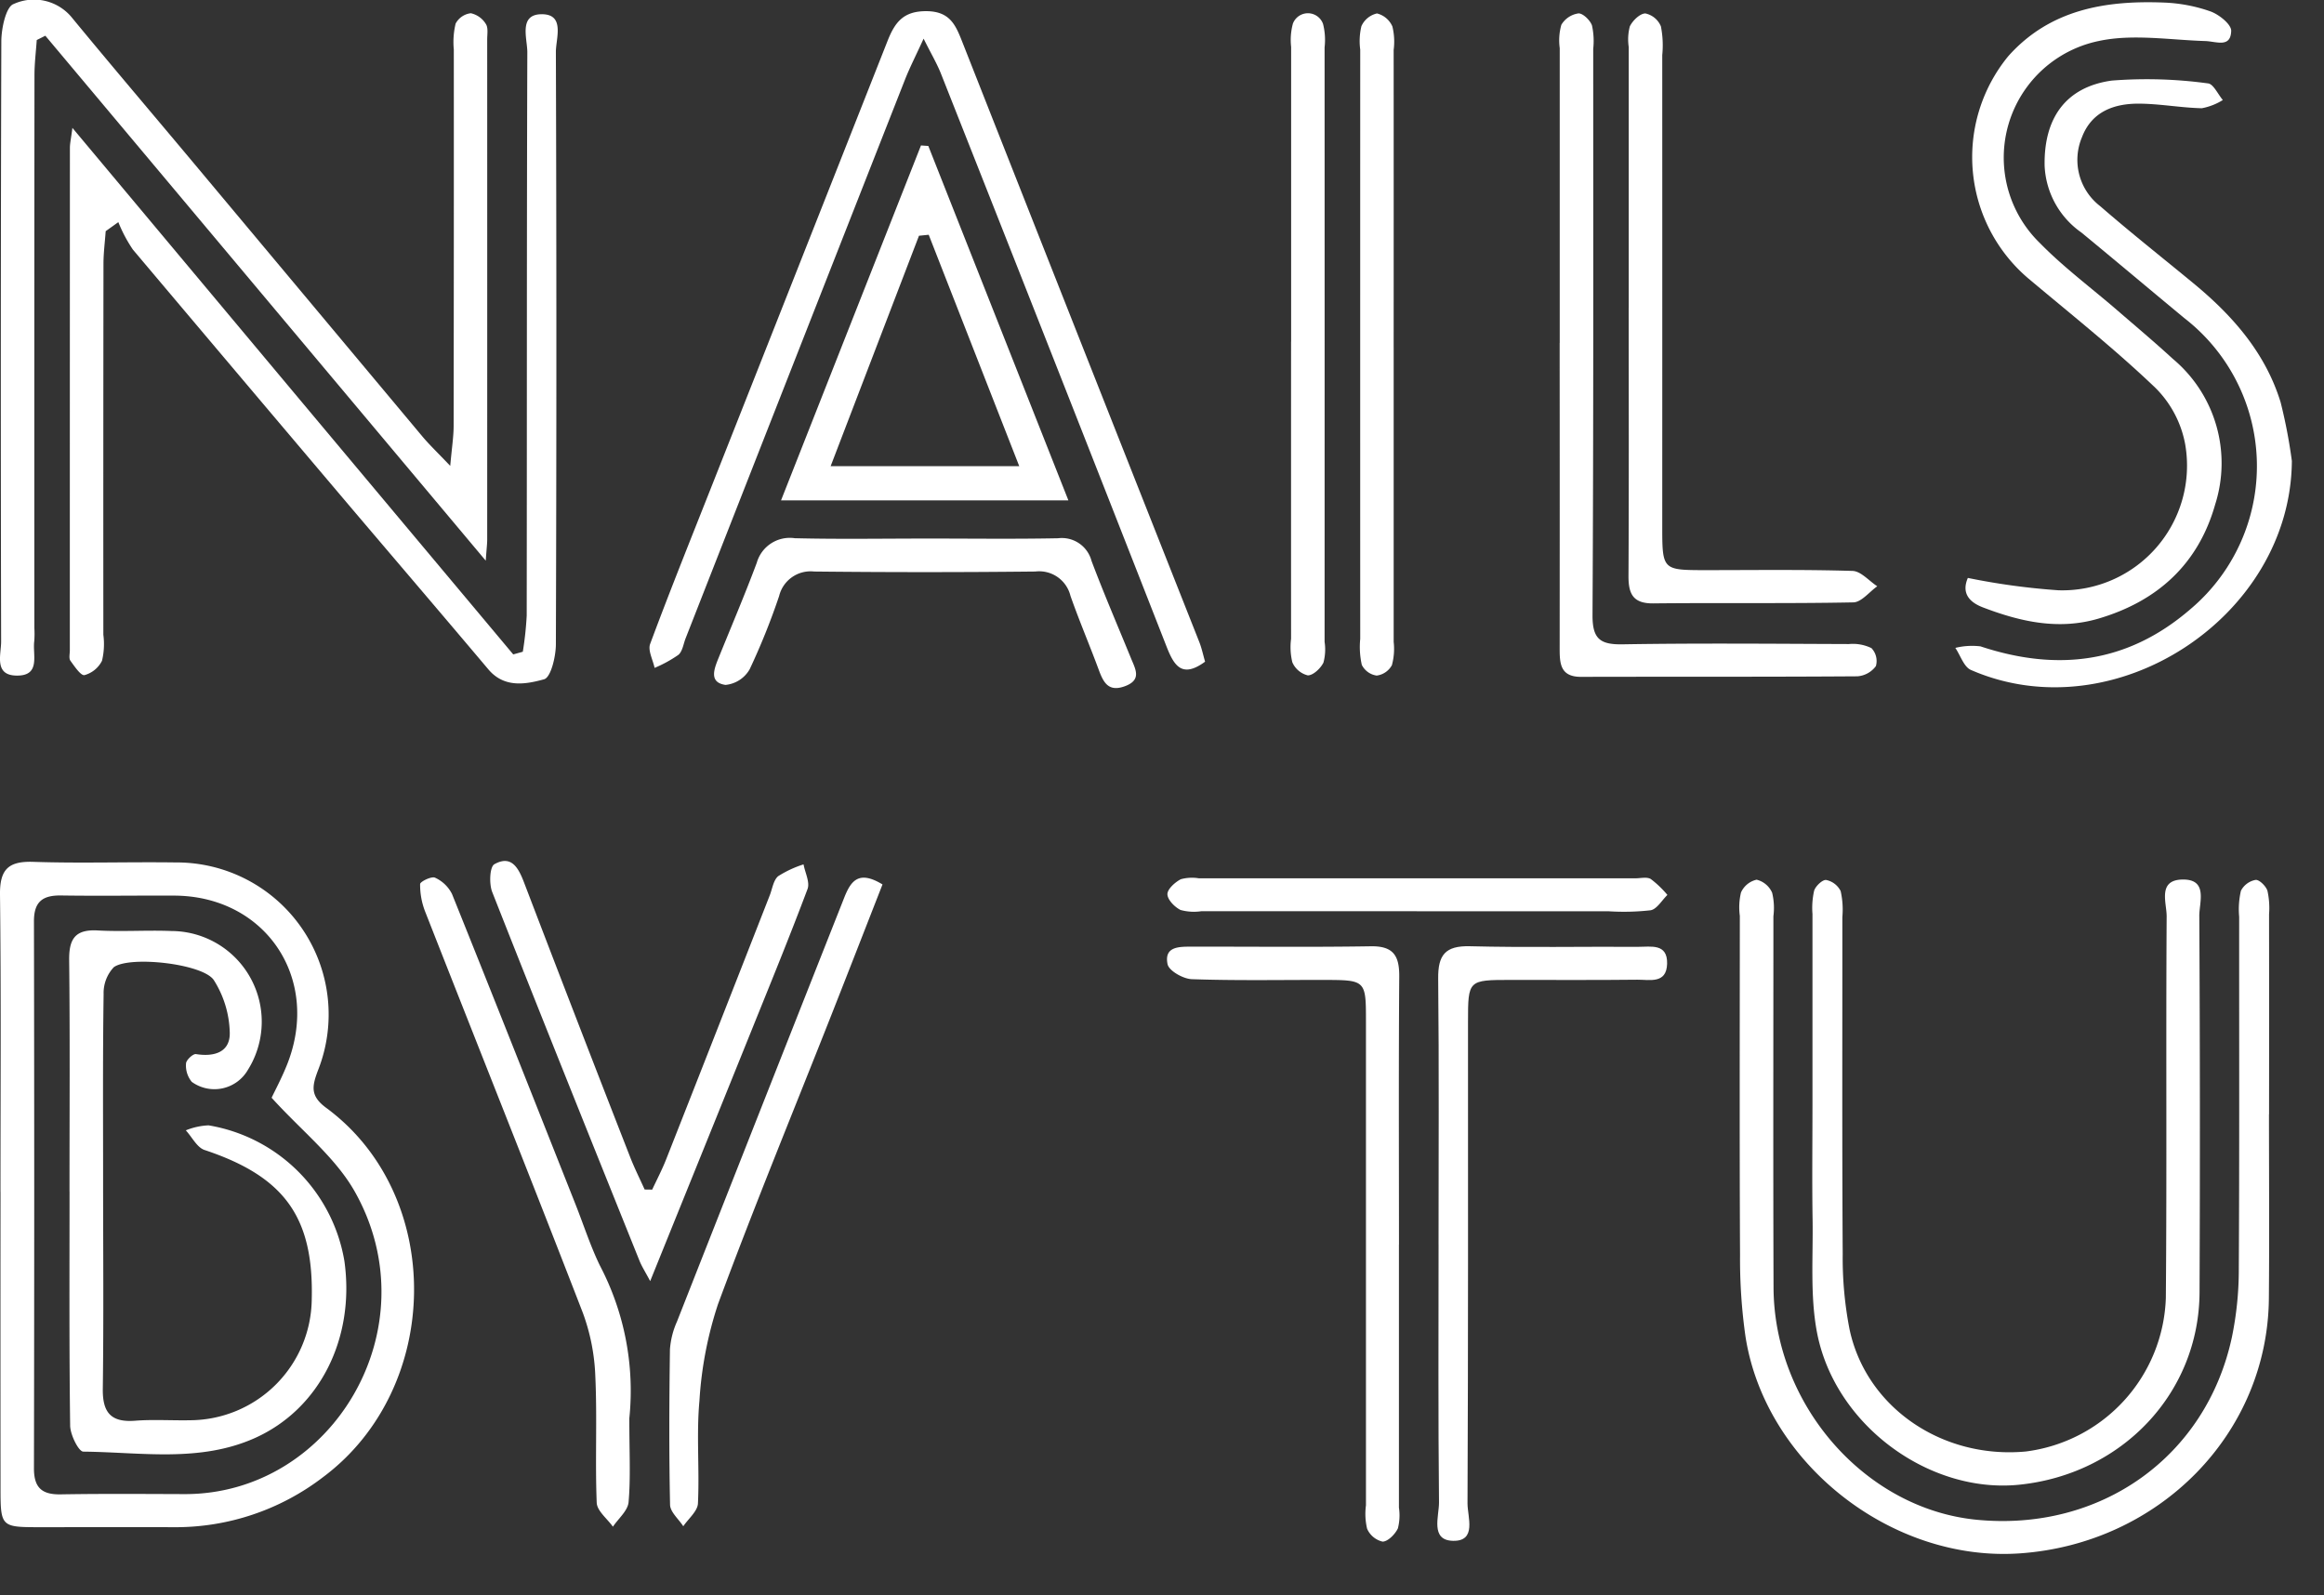 <?xml version="1.0" encoding="UTF-8"?> <svg xmlns="http://www.w3.org/2000/svg" xmlns:xlink="http://www.w3.org/1999/xlink" id="Gruppe_7327" data-name="Gruppe 7327" width="185.735" height="127.493" viewBox="0 0 185.735 127.493"><rect x="0" y="0" width="185.735" height="127.493" fill="#333333" stroke="none"/><defs><clipPath id="clip-path"><rect id="Rechteck_1" data-name="Rechteck 1" width="185.735" height="127.493" fill="#fff"></rect></clipPath></defs><g id="Gruppe_1" data-name="Gruppe 1" transform="translate(0 0)" clip-path="url(#clip-path)"><path id="Pfad_1" data-name="Pfad 1" d="M38.823,44.818,3.624,2.856,2.937,3.2c-.064.938-.182,1.875-.182,2.813Q2.737,28.1,2.746,50.194a7.749,7.749,0,0,1-.008,1.051C2.59,52.318,3.265,53.983,1.4,54-.519,54.025.093,52.321.09,51.278Q.034,27.294.106,3.309c0-1.043.376-2.782.985-2.988a3.916,3.916,0,0,1,4.6,1.018c3.208,3.9,6.481,7.742,9.721,11.614q9.176,10.969,18.35,21.939c.558.666,1.194,1.266,2.221,2.346.13-1.47.27-2.328.272-3.187q.023-15.042.014-30.086a6.3,6.3,0,0,1,.145-2.079,1.581,1.581,0,0,1,1.217-.828,1.876,1.876,0,0,1,1.2.862c.2.3.106.815.106,1.234q.005,19.987,0,39.974c0,.344-.046.688-.116,1.689" transform="translate(0 0)" fill="#fff"></path><path id="Pfad_2" data-name="Pfad 2" d="M373.616,27.985c0-7.923.055-15.847-.038-23.768-.024-2.043.679-2.7,2.682-2.63,3.782.126,7.572-.006,11.357.047a12.15,12.15,0,0,1,11.375,16.619c-.471,1.252-.648,2.036.652,2.993,9.495,6.994,9.321,22.377-.249,29.522a19.347,19.347,0,0,1-11.937,4c-3.646-.012-7.292,0-10.938,0-2.813-.007-2.9-.093-2.9-3.013q-.011-11.884,0-23.768m21.666-7.545c.279-.594.839-1.635,1.266-2.728,2.663-6.835-1.764-13.4-9.047-13.429-3.013-.013-6.027.035-9.04-.011-1.471-.022-2.175.488-2.173,2.064q.043,21.867,0,43.734c0,1.562.658,2.1,2.149,2.071,3.293-.056,6.588-.03,9.882-.02,11.8.032,19.752-13.26,13.619-24.162-1.554-2.762-4.265-4.874-6.656-7.519" transform="translate(-373.578 67.301)" fill="#fff"></path><path id="Pfad_3" data-name="Pfad 3" d="M12.483,19.3c-.061.867-.175,1.734-.177,2.6q-.019,14.831-.01,29.662a5.7,5.7,0,0,1-.108,2.079,2.218,2.218,0,0,1-1.4,1.148c-.288.061-.8-.7-1.124-1.15-.136-.19-.047-.546-.047-.826q0-20.091.006-40.181c0-.33.079-.661.2-1.582,6.125,7.321,11.936,14.271,17.752,21.218S39.228,46.181,45.054,53.134l.765-.213a26.489,26.489,0,0,0,.312-2.9c.02-15.007,0-30.013.049-45.02,0-1.1-.716-3.027,1.143-3.037,1.895-.009,1.135,1.935,1.139,3.017q.079,23.667,0,47.334c0,.982-.4,2.657-.941,2.807-1.455.4-3.181.725-4.462-.8C39.443,50.035,35.8,45.774,32.17,41.5Q23.4,31.146,14.655,20.775a11.608,11.608,0,0,1-1.162-2.193l-1.01.722" transform="translate(-4.036 -0.827)" fill="#fff"></path><path id="Pfad_4" data-name="Pfad 4" d="M658.7,20.607c0,4.909.035,9.817-.009,14.725-.1,10.782-8.731,19.595-19.91,20.37-10.261.712-20.344-7.216-21.919-17.332a43.84,43.84,0,0,1-.435-6.485c-.046-9.046-.02-18.091-.017-27.137a5.113,5.113,0,0,1,.093-1.871,1.793,1.793,0,0,1,1.249-1.022A1.819,1.819,0,0,1,618.993,2.9a5.132,5.132,0,0,1,.1,1.871c0,9.887-.024,19.774.011,29.662.033,9.4,7.322,17.711,16.23,18.581,9.911.967,18.344-5.022,20.4-14.582a26.726,26.726,0,0,0,.554-5.421c.053-9.4.023-18.793.029-28.189a6.592,6.592,0,0,1,.14-2.081,1.649,1.649,0,0,1,1.17-.869c.289-.038.832.493.95.868a6.371,6.371,0,0,1,.129,1.875q.01,7.994,0,15.988" transform="translate(-477.362 68.46)" fill="#fff"></path><path id="Pfad_5" data-name="Pfad 5" d="M626.449,19.946q0-7.678,0-15.357a6.258,6.258,0,0,1,.133-1.874c.119-.371.675-.893.963-.851a1.656,1.656,0,0,1,1.156.887,6.71,6.71,0,0,1,.135,2.082c.006,8.976-.028,17.952.029,26.928a29.7,29.7,0,0,0,.554,6.054c1.346,6.228,7.408,10.345,14.072,9.73A12.8,12.8,0,0,0,654.69,35.273c.088-10.167,0-20.336.065-30.5.006-1.082-.754-2.924,1.285-2.946s1.318,1.823,1.324,2.907q.083,15.041.02,30.083c-.037,8.045-6.174,14.542-14.417,15.383-7.206.736-14.758-4.788-16.161-12.193-.553-2.921-.3-6-.348-9.012s-.01-6.031-.01-9.046" transform="translate(-481.595 68.474)" fill="#fff"></path><path id="Pfad_6" data-name="Pfad 6" d="M111.527,3.739c-.646,1.413-1.115,2.325-1.489,3.276q-8.775,22.319-17.528,44.647c-.18.456-.25,1.052-.583,1.331a10.263,10.263,0,0,1-1.9,1.04c-.133-.643-.549-1.392-.355-1.914,1.539-4.14,3.188-8.239,4.813-12.347q7.077-17.9,14.142-35.805c.591-1.509,1.255-2.44,3.137-2.425s2.331,1.128,2.864,2.482Q124.078,28,133.558,51.961c.2.506.311,1.047.465,1.577-1.824,1.333-2.466.358-3.076-1.2q-8.975-22.918-18.033-45.8c-.319-.806-.77-1.561-1.387-2.8" transform="translate(-37.712 -0.649)" fill="#fff"></path><path id="Pfad_7" data-name="Pfad 7" d="M271.4,46.324a55.125,55.125,0,0,0,7.239.987,9.968,9.968,0,0,0,10.133-11.657,8.548,8.548,0,0,0-2.371-4.513c-3.182-3.045-6.646-5.8-10.024-8.635A12.725,12.725,0,0,1,274.63,4.621C277.96.885,282.4.147,287.093.336a12.618,12.618,0,0,1,3.7.707c.682.244,1.668,1.034,1.654,1.555-.038,1.388-1.192.84-2.079.813-2.846-.087-5.805-.588-8.522,0a9.517,9.517,0,0,0-4.679,16.155c1.9,1.942,4.115,3.585,6.18,5.371,1.483,1.282,2.985,2.544,4.428,3.87a10.865,10.865,0,0,1,3.392,11.642c-1.347,4.77-4.612,7.738-9.329,9.127-3.193.939-6.246.246-9.241-.9-1.139-.437-1.7-1.181-1.2-2.344" transform="translate(-114.129 -0.13)" fill="#fff"></path><path id="Pfad_8" data-name="Pfad 8" d="M215.2,28.19q0-11.783,0-23.567a4.577,4.577,0,0,1,.13-1.864,1.907,1.907,0,0,1,1.359-.909c.353-.025.939.539,1.088.959a5.775,5.775,0,0,1,.1,1.875c0,15.08.027,30.16-.056,45.24-.012,1.9.579,2.383,2.39,2.355,6.031-.1,12.063-.043,18.1-.022a3.405,3.405,0,0,1,1.8.324,1.491,1.491,0,0,1,.357,1.438,2.022,2.022,0,0,1-1.478.817c-7.365.051-14.73.024-22.095.043-1.662,0-1.7-1.084-1.7-2.28q.009-11.362,0-22.725V28.19" transform="translate(-90.546 -0.778)" fill="#fff"></path><path id="Pfad_9" data-name="Pfad 9" d="M296.7,41.442c-.1,12.452-14.176,21.683-25.65,16.681-.564-.246-.837-1.16-1.245-1.763a5.605,5.605,0,0,1,2.011-.122c6.119,2.026,11.724,1.366,16.728-2.932a14.961,14.961,0,0,0-.43-23.3c-2.751-2.279-5.483-4.58-8.24-6.851a6.875,6.875,0,0,1-2.933-5.322c-.072-3.773,1.651-6.307,5.378-6.819a36.024,36.024,0,0,1,7.677.226c.428.034.793.866,1.187,1.329a4.834,4.834,0,0,1-1.677.656c-1.67-.037-3.336-.354-5.005-.366-2-.013-3.789.622-4.577,2.685a4.664,4.664,0,0,0,1.46,5.51c2.432,2.112,4.961,4.111,7.448,6.161,3.132,2.581,5.757,5.562,6.972,9.519a42.05,42.05,0,0,1,.9,4.71" transform="translate(-113.534 -4.574)" fill="#fff"></path><path id="Pfad_10" data-name="Pfad 10" d="M119.542,20.114l11.195,28.33H107.77l11.185-28.371.587.041m-7.808,25.593h15.074l-7.235-18.495-.778.079-7.06,18.416" transform="translate(-45.35 -8.447)" fill="#fff"></path><path id="Pfad_11" data-name="Pfad 11" d="M224.715,25.359q0-10.407,0-20.813a4.093,4.093,0,0,1,.087-1.659c.224-.463.817-1.036,1.244-1.032a1.728,1.728,0,0,1,1.24,1.035,7.822,7.822,0,0,1,.107,2.293q.005,18.816,0,37.633c0,3.528.008,3.531,3.435,3.535,3.924,0,7.85-.056,11.772.062.671.021,1.319.8,1.977,1.227-.637.449-1.267,1.275-1.913,1.288-5.324.105-10.651.023-15.977.081-1.639.018-2-.766-1.992-2.2.038-7.148.017-14.3.016-21.444" transform="translate(-94.545 -0.78)" fill="#fff"></path><path id="Pfad_12" data-name="Pfad 12" d="M555.927,34.9q0,10.508,0,21.016a4.2,4.2,0,0,1-.083,1.659c-.219.468-.8,1.054-1.222,1.059a1.788,1.788,0,0,1-1.238-1.03,5.142,5.142,0,0,1-.092-1.87q0-19.335,0-38.67c0-3.318-.009-3.321-3.413-3.326-3.5-.005-7.008.062-10.506-.06-.689-.024-1.831-.67-1.938-1.2-.292-1.443.963-1.395,1.956-1.4,4.764-.007,9.528.048,14.29-.029,1.795-.029,2.283.749,2.271,2.407-.052,7.146-.023,14.291-.021,21.437" transform="translate(-444.124 64.588)" fill="#fff"></path><path id="Pfad_13" data-name="Pfad 13" d="M454.166,27.74c.374-.8.789-1.593,1.114-2.416q4.158-10.558,8.29-21.127c.2-.522.289-1.2.671-1.515a8.615,8.615,0,0,1,2.022-.939c.122.663.522,1.43.319,1.97-1.453,3.868-3.022,7.693-4.568,11.526-2.616,6.488-5.242,12.971-8.008,19.814-.4-.753-.675-1.178-.86-1.64C449.2,23.6,445.255,13.787,441.379,3.946c-.255-.649-.2-2,.173-2.214,1.346-.759,1.915.264,2.364,1.436q4.2,10.99,8.482,21.953c.344.887.774,1.741,1.165,2.61l.6.008" transform="translate(-402.043 67.347)" fill="#fff"></path><path id="Pfad_14" data-name="Pfad 14" d="M574.789,34.873c0-7.083.046-14.167-.029-21.249-.02-1.884.56-2.637,2.532-2.588,4.485.113,8.976.021,13.464.047.994.006,2.344-.3,2.3,1.355-.046,1.634-1.41,1.261-2.385,1.273-3.366.039-6.733.013-10.1.017-3.415,0-3.426.006-3.427,3.351,0,12.834.018,25.668-.04,38.5,0,1.074.763,3.032-1.169,2.982-1.825-.047-1.1-1.969-1.109-3.072-.071-6.872-.036-13.745-.035-20.618" transform="translate(-459.82 64.597)" fill="#fff"></path><path id="Pfad_15" data-name="Pfad 15" d="M178.134,28.072q0-11.775,0-23.549a4.993,4.993,0,0,1,.141-1.866,1.283,1.283,0,0,1,2.41.027,5.184,5.184,0,0,1,.123,1.868q.006,23.76,0,47.519a4.041,4.041,0,0,1-.091,1.658c-.226.462-.825,1.029-1.253,1.022a1.822,1.822,0,0,1-1.235-1.049,5.146,5.146,0,0,1-.1-1.87q-.005-11.88,0-23.76" transform="translate(-74.946 -0.769)" fill="#fff"></path><path id="Pfad_16" data-name="Pfad 16" d="M190.333,28.534q0,11.775,0,23.549a4.965,4.965,0,0,1-.142,1.865,1.618,1.618,0,0,1-1.216.832,1.575,1.575,0,0,1-1.189-.855,6.561,6.561,0,0,1-.126-2.08q-.007-23.549,0-47.1a5.115,5.115,0,0,1,.094-1.87A1.791,1.791,0,0,1,189,1.856,1.822,1.822,0,0,1,190.232,2.9a5.133,5.133,0,0,1,.1,1.87q.005,11.88,0,23.759" transform="translate(-78.95 -0.781)" fill="#fff"></path><path id="Pfad_17" data-name="Pfad 17" d="M448.267,46.947c0,2.806.111,4.778-.06,6.726-.06.686-.814,1.31-1.252,1.962-.452-.638-1.267-1.261-1.294-1.916-.134-3.359.043-6.731-.111-10.088a16.356,16.356,0,0,0-.994-5.08c-4.146-10.717-8.41-21.39-12.609-32.087a5.889,5.889,0,0,1-.4-2.191c0-.2.915-.645,1.19-.514a2.819,2.819,0,0,1,1.357,1.3c3.324,8.255,6.592,16.533,9.871,24.806.645,1.629,1.182,3.309,1.942,4.881a21.556,21.556,0,0,1,2.363,12.2" transform="translate(-397.971 66.394)" fill="#fff"></path><path id="Pfad_18" data-name="Pfad 18" d="M482.973,4.316c-1.387,3.542-2.727,6.99-4.085,10.432-3.037,7.7-6.19,15.352-9.06,23.111a30.424,30.424,0,0,0-1.486,7.733c-.248,2.713.013,5.47-.119,8.2-.031.626-.763,1.217-1.172,1.824-.368-.572-1.044-1.136-1.056-1.715-.087-4.136-.068-8.276-.01-12.413a6.558,6.558,0,0,1,.559-2.223Q473.209,22.331,479.9,5.407c.54-1.377,1.162-2.255,3.074-1.092" transform="translate(-412.443 66.378)" fill="#fff"></path><path id="Pfad_19" data-name="Pfad 19" d="M115.5,74.3c3.506,0,7.014.047,10.519-.022a2.455,2.455,0,0,1,2.678,1.813c.989,2.623,2.1,5.2,3.162,7.8.343.843.875,1.706-.492,2.211-1.333.493-1.727-.317-2.1-1.327-.73-1.972-1.558-3.91-2.254-5.893a2.575,2.575,0,0,0-2.812-1.945q-8.836.095-17.673,0a2.588,2.588,0,0,0-2.8,1.963,54.646,54.646,0,0,1-2.353,5.849A2.5,2.5,0,0,1,99.445,86c-1.341-.191-.914-1.269-.56-2.145,1.025-2.535,2.1-5.052,3.056-7.612a2.744,2.744,0,0,1,3.036-1.969c3.5.087,7.013.027,10.519.028" transform="translate(-41.461 -31.255)" fill="#fff"></path><path id="Pfad_20" data-name="Pfad 20" d="M557.382,4.256q-8.613,0-17.226,0a4.017,4.017,0,0,1-1.656-.1c-.469-.231-1.041-.817-1.049-1.257-.006-.408.6-.956,1.07-1.2a3.371,3.371,0,0,1,1.449-.073q17.436,0,34.872,0c.42,0,.93-.132,1.24.057a8.059,8.059,0,0,1,1.328,1.271c-.444.428-.837,1.135-1.343,1.226a19.2,19.2,0,0,1-3.35.081q-7.668,0-15.335,0" transform="translate(-444.15 68.578)" fill="#fff"></path><path id="Pfad_21" data-name="Pfad 21" d="M383.148,31.914c0-6.17.041-12.34-.027-18.508-.018-1.7.5-2.453,2.283-2.354,1.957.11,3.927-.035,5.888.045a7.248,7.248,0,0,1,6.115,11.094,3.089,3.089,0,0,1-4.486.965,2.045,2.045,0,0,1-.46-1.473c.006-.269.559-.786.794-.748,1.483.238,2.751-.163,2.7-1.742a8.18,8.18,0,0,0-1.279-4.181c-.9-1.309-6.7-1.948-7.984-1.026a3.007,3.007,0,0,0-.818,2.16c-.072,4.906-.041,9.815-.041,14.723,0,5.608.051,11.218-.024,16.826-.025,1.9.66,2.693,2.583,2.545,1.464-.114,2.943-.008,4.415-.039a9.771,9.771,0,0,0,9.7-9.619c.174-6.62-2.182-9.857-8.564-11.981-.606-.2-1-1.033-1.5-1.571a5.423,5.423,0,0,1,1.821-.4,13.225,13.225,0,0,1,10.855,10.856c.86,6.15-1.97,11.827-7.175,14.146-4.408,1.964-9.1,1.122-13.692,1.078-.373,0-1.043-1.348-1.052-2.076-.084-6.239-.049-12.479-.049-18.718" transform="translate(-377.593 63.319)" fill="#fff"></path></g></svg> 